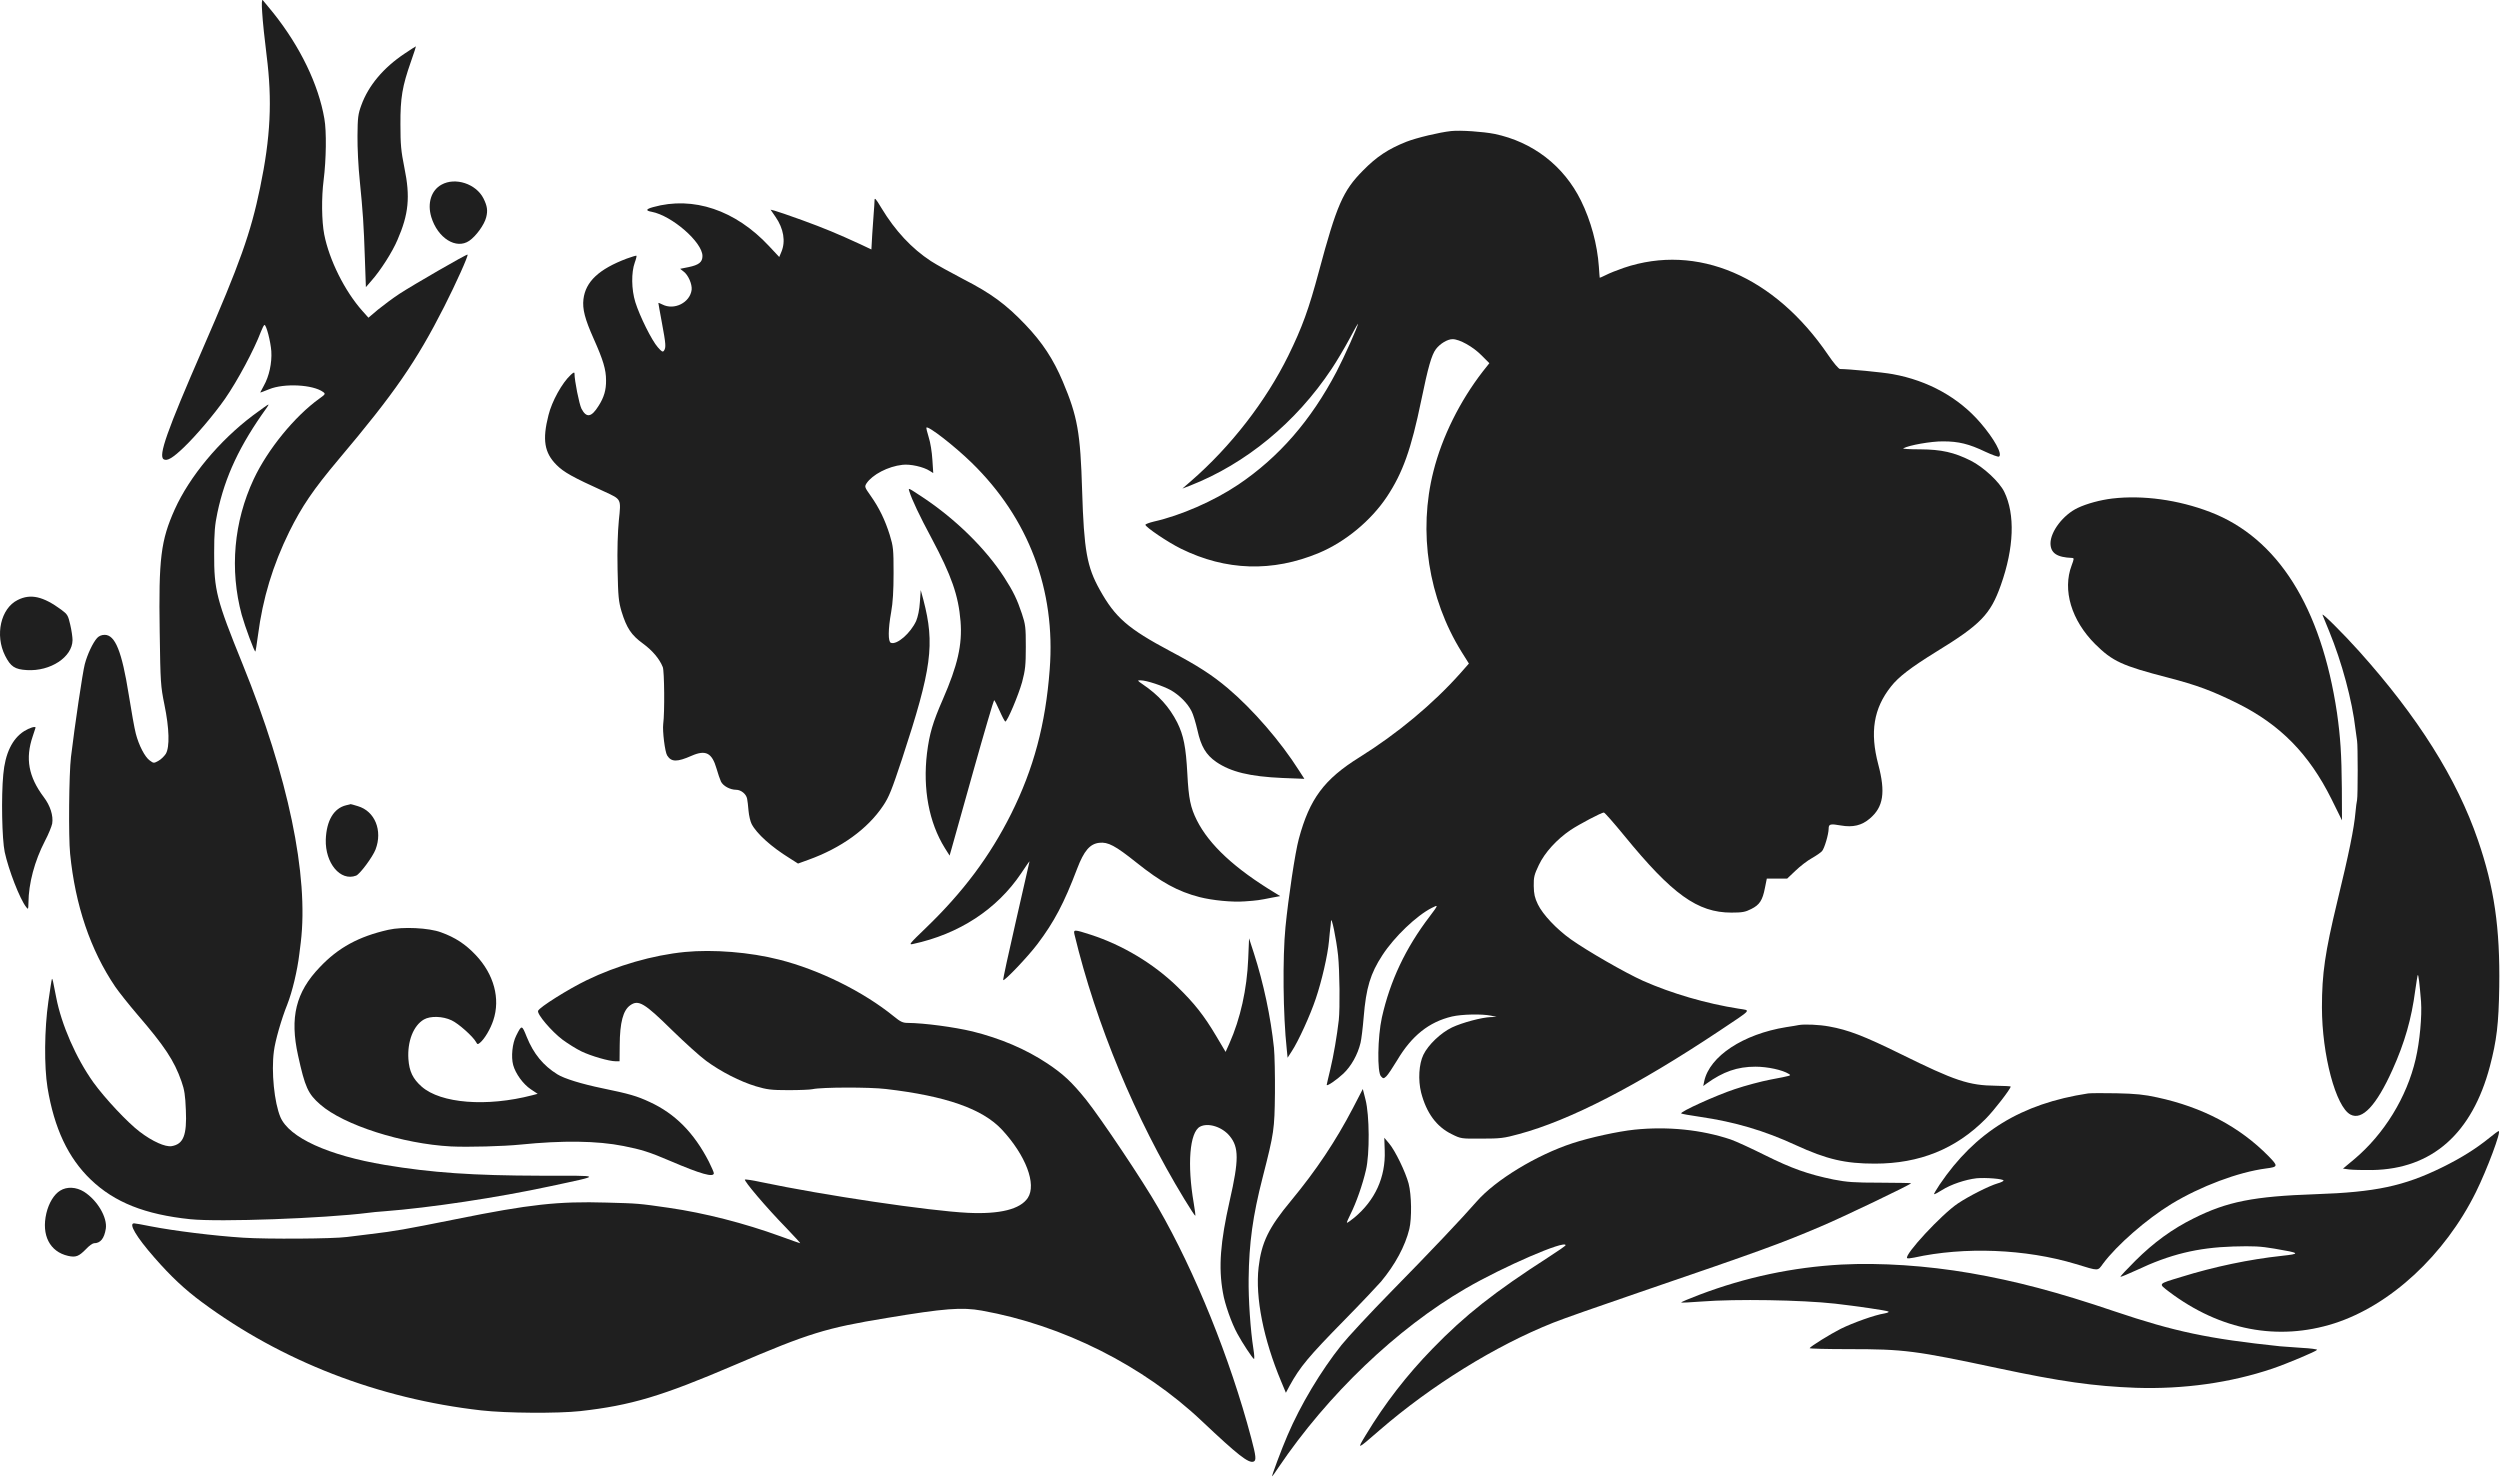 <?xml version="1.0" encoding="UTF-8"?> <svg xmlns="http://www.w3.org/2000/svg" viewBox="0 0 1312 775" fill="none"><path d="M137.613 6.788C137.837 10.891 138.882 20.962 139.927 29.168C142.912 52.742 142.017 71.988 136.494 98.546C131.643 122.045 125.972 138.158 106.346 183.142C87.54 226.335 82.988 239.241 85.899 241.032C87.615 242.151 90.675 240.36 96.421 234.84C102.764 228.797 112.316 217.533 118.062 209.327C124.629 199.852 133.36 183.59 136.942 174.041C137.688 172.101 138.509 170.534 138.807 170.534C139.778 170.534 142.017 179.188 142.389 184.336C142.763 190.453 141.27 197.465 138.434 202.464C137.39 204.329 136.569 205.895 136.569 205.969C136.569 206.119 138.658 205.298 141.27 204.254C149.106 201.046 164.254 201.792 169.628 205.746C170.896 206.716 170.747 206.939 167.613 209.177C154.628 218.503 140.449 235.884 133.136 251.476C122.689 273.856 120.45 298.921 126.867 322.719C128.584 328.836 133.584 342.413 134.031 341.891C134.181 341.742 134.778 337.937 135.375 333.461C137.912 313.916 143.136 296.758 151.792 279.077C158.434 265.724 164.329 256.996 177.687 241.106C207.089 206.268 218.507 189.707 233.133 160.911C239.327 148.677 245.894 134.13 245.372 133.608C244.998 133.234 217.089 149.348 209.626 154.197C206.119 156.51 201.045 160.315 198.283 162.552L193.358 166.73L190.224 163.224C180.896 152.78 172.762 136.368 170.15 123.015C168.806 116.077 168.657 103.693 169.851 94.443C171.194 83.85 171.419 68.855 170.225 62.29C167.165 44.386 157.538 24.468 143.434 6.788C140.748 3.505 138.285 0.447 137.912 0.074C137.39 -0.448 137.24 1.79 137.613 6.788Z" fill="#1F1F1F"></path><path d="M212.238 28.198C201.194 35.584 193.358 44.909 189.627 55.204C187.911 59.903 187.687 61.694 187.612 71.317C187.538 77.285 188.06 87.804 188.806 94.816C190.448 111.303 190.896 117.793 191.493 135.771L192.015 150.692L194.925 147.335C199.701 141.963 205.895 132.265 208.582 125.924C214.477 112.422 215.372 103.32 212.238 88.102C210.447 79.15 210.149 75.868 210.149 65.349C210.074 51.324 211.119 45.282 215.671 32.301C217.238 27.9 218.357 24.319 218.283 24.319C218.134 24.319 215.447 26.035 212.238 28.198Z" fill="#1F1F1F"></path><path d="M761.55 68.78C755.355 69.451 743.49 72.286 738.119 74.375C728.565 78.18 722.445 82.208 715.282 89.519C704.76 100.112 701.48 107.721 692.15 142.485C686.85 162.254 683.42 171.728 676.107 186.648C664.317 210.594 645.883 234.392 624.987 252.52L620.51 256.399L624.613 254.832C653.869 243.344 680.136 221.71 698.79 193.66C701.405 189.781 705.583 182.694 708.119 177.994C710.58 173.295 712.671 169.639 712.671 169.938C712.671 171.206 705.433 187.394 701.405 195.078C687.972 220.666 671.18 239.987 649.761 254.385C637.002 262.964 619.541 270.573 605.585 273.706C603.124 274.303 601.107 275.049 601.107 275.422C601.182 276.616 612.898 284.598 619.766 287.955C643.347 299.593 667.821 300.338 692.15 290.193C706.032 284.374 719.46 273.259 727.821 260.726C736.177 248.119 740.58 235.81 745.881 210.072C749.46 192.691 751.252 186.35 753.568 183.216C755.73 180.382 759.608 177.994 762.298 177.994C765.953 177.994 773.041 181.948 777.518 186.499L781.626 190.602L778.192 194.929C766.177 210.446 756.848 229.17 752.296 247.223C744.164 279.152 749.61 313.99 767 342.04L770.879 348.232L766.477 353.23C752.146 369.343 733.342 385.009 713.49 397.393C694.911 408.956 687.299 419.176 681.628 440.213C679.686 447.3 676.107 471.321 674.615 486.541C673.047 502.654 673.342 532.716 675.284 550.622L675.733 555.099L677.895 551.74C681.403 546.444 687.673 532.641 690.508 524.14C693.643 514.89 696.778 501.312 697.447 493.924C697.671 491.014 698.046 488.033 698.12 487.21C698.27 486.391 698.42 484.674 698.495 483.481C698.715 480.201 701.255 492.506 702.224 501.387C703.047 509.593 703.267 528.912 702.598 535.327C701.625 543.683 699.912 553.827 698.12 561.289C697.077 565.542 696.254 569.197 696.254 569.346C696.254 570.315 701.48 566.736 704.984 563.451C709.162 559.498 712.522 553.457 714.014 547.262C714.463 545.4 715.207 539.355 715.656 533.834C716.924 518.394 719.165 510.936 725.505 501.237C731.775 491.613 743.415 480.496 751.402 476.467C754.986 474.605 754.911 474.83 750.358 480.87C737.595 497.583 729.538 514.74 725.21 533.984C722.969 544.132 722.67 562.857 724.761 564.869C725.954 566.137 726.104 566.137 727.522 564.869C728.345 564.125 730.881 560.321 733.267 556.367C740.879 543.533 749.984 536.3 761.999 533.464C767.146 532.271 777.593 532.047 782.445 533.015L785.43 533.689L782.445 533.759C777.668 533.909 767.37 536.67 761.999 539.206C756.104 542.041 749.535 548.31 746.999 553.532C744.613 558.454 744.164 566.81 745.806 573.375C748.566 584.043 753.863 591.276 761.774 595.159C766.701 597.62 766.776 597.62 777.593 597.546C787.372 597.546 789.313 597.321 797.146 595.159C823.786 587.996 859.087 569.795 902.22 541.072C919.981 529.211 918.933 530.405 912.518 529.361C895.352 526.676 877.292 521.379 862.292 514.74C852.818 510.487 832.891 498.996 824.385 492.955C816.848 487.584 809.685 479.976 807.074 474.605C805.432 471.171 804.982 469.234 804.908 464.981C804.833 460.279 805.207 458.936 807.593 453.939C810.653 447.449 816.997 440.511 824.235 435.588C828.863 432.529 840.428 426.412 841.696 426.412C842.146 426.412 846.922 431.858 852.369 438.497C877.592 469.383 890.874 478.933 908.635 478.933C914.306 478.933 915.948 478.633 919.008 477.066C923.41 474.904 924.978 472.514 926.246 465.949L927.219 461.102H932.515H937.891L942.293 456.924C944.68 454.612 948.558 451.627 950.874 450.359C953.111 449.091 955.501 447.449 956.171 446.705C957.439 445.362 959.68 437.751 959.68 434.842C959.68 432.455 960.573 432.231 966.024 433.201C972.439 434.32 977.066 433.201 981.319 429.545C988.411 423.503 989.605 415.894 985.721 401.198C981.244 384.263 983.26 371.805 992.365 360.317C996.394 355.169 1002.888 350.246 1016.021 342.115C1039.527 327.716 1044.603 322.42 1050.049 307.052C1056.992 287.507 1057.586 269.902 1051.841 258.115C1049.305 252.893 1040.944 245.134 1034.305 241.777C1025.5 237.376 1018.931 235.884 1007.664 235.81C1002.289 235.81 998.26 235.585 998.859 235.287C1001.769 233.646 1013.56 231.557 1019.754 231.632C1027.886 231.632 1033.332 232.975 1041.917 237.078C1045.422 238.719 1048.706 239.912 1049.08 239.614C1051.022 238.42 1046.615 230.364 1039.377 221.934C1027.961 208.655 1011.843 199.703 993.259 196.346C988.037 195.376 970.127 193.66 965.65 193.66C964.976 193.66 962.29 190.527 959.455 186.35C931.247 144.872 890.65 127.565 852.219 140.545C848.714 141.739 844.457 143.455 842.744 144.35C840.952 145.245 839.535 145.842 839.535 145.767C839.46 145.618 839.31 143.007 839.086 139.949C838.267 128.311 834.907 115.853 829.682 105.259C820.652 86.983 804.384 74.45 784.312 70.272C778.267 69.079 766.477 68.258 761.55 68.78Z" fill="#1F1F1F"></path><path d="M231.715 96.905C226.268 99.889 224.178 106.677 226.342 113.914C229.7 124.954 239.402 131.072 246.267 126.372C249.849 123.91 254.178 117.942 255.147 114.063C256.043 110.557 255.744 108.17 253.73 104.141C249.849 96.458 238.954 92.876 231.715 96.905Z" fill="#1F1F1F"></path><path d="M458.949 105.335C458.949 106.528 458.725 109.139 458.575 111.228C458.425 113.242 458.051 118.539 457.752 122.94L457.307 130.922L451.636 128.237C439.471 122.642 432.68 119.807 420.814 115.48C414.098 113.018 407.606 110.855 406.486 110.557L404.397 110.034L407.009 113.839C411.262 119.956 412.382 126.744 410.068 132.191L408.949 134.876L403.576 129.132C385.964 110.258 363.801 102.798 342.757 108.691C338.951 109.736 338.653 110.557 342.011 111.153C352.607 113.167 368.652 127.118 368.652 134.354C368.652 137.561 366.786 139.054 361.413 140.173L356.936 141.068L358.727 142.485C361.189 144.276 363.279 149.125 362.98 152.034C362.159 158.822 353.801 163 347.607 159.792C346.413 159.196 345.518 158.822 345.518 159.047C345.518 159.196 346.339 163.97 347.384 169.491C349.473 180.68 349.548 182.322 348.503 183.963C347.831 184.933 347.309 184.634 345.219 182.247C342.085 178.741 335.742 165.984 333.429 158.599C331.339 151.885 331.265 142.933 333.13 137.786C333.802 135.995 334.175 134.354 334.026 134.205C333.877 134.056 331.638 134.727 328.951 135.696C314.325 141.217 307.31 147.782 306.191 157.032C305.594 162.179 306.937 167.402 311.564 177.771C316.564 188.961 318.056 193.959 318.056 199.554C318.131 204.627 317.011 208.506 314.101 213.057C310.37 219.025 307.758 219.473 305.146 214.474C303.952 212.013 301.489 199.778 301.489 195.974C301.489 195.227 300.892 195.451 299.549 196.719C294.997 200.897 289.624 210.595 287.833 217.906C284.549 230.812 285.669 237.6 292.087 244.016C295.893 247.821 300.37 250.357 317.31 258.04C326.19 262.144 325.966 261.696 324.772 273.11C324.175 279.451 323.877 288.403 324.101 298.847C324.399 313.17 324.623 315.557 326.19 320.928C328.877 329.656 331.339 333.312 337.384 337.713C342.384 341.369 346.115 345.77 347.831 350.097C348.652 352.111 348.876 373.969 348.055 379.937C347.607 383.592 348.951 394.708 350.145 396.498C352.309 399.93 355.294 400.004 362.905 396.647C370.368 393.365 373.651 395.081 376.039 403.361C376.786 405.972 377.83 409.031 378.353 410.15C379.472 412.462 383.129 414.477 386.338 414.477C388.875 414.477 391.636 416.715 392.084 419.177C392.308 420.072 392.606 422.906 392.83 425.517C393.054 428.054 393.8 431.187 394.472 432.455C397.084 437.528 404.919 444.539 414.471 450.434L418.8 453.195L424.173 451.253C441.409 445.063 455.29 435.066 463.427 422.906C466.561 418.281 467.979 414.626 473.425 398.214C489.019 350.768 490.662 338.161 484.617 314.886L483.199 309.664L482.754 316.005C482.53 319.958 481.707 323.688 480.813 325.852C477.903 332.268 470.665 338.608 467.53 337.34C466.037 336.818 466.037 330.328 467.68 321.227C468.573 316.303 468.948 309.962 468.948 300.712C468.948 288.253 468.798 286.836 466.931 280.719C464.47 272.886 461.41 266.545 456.933 260.204C453.723 255.653 453.648 255.43 454.766 253.639C457.826 249.088 466.037 244.762 473.575 243.941C477.603 243.419 484.692 244.986 487.976 247.149L489.768 248.268L489.319 241.33C489.094 237.376 488.275 232.154 487.382 229.469C486.558 226.858 486.034 224.545 486.184 224.396C487.157 223.352 500.959 234.094 509.915 242.822C539.84 271.991 554.095 309.664 550.886 351.291C548.72 380.161 542.455 403.436 530.66 427.084C519.543 449.316 505.362 468.265 485.889 486.99C477.304 495.267 476.709 495.94 479.096 495.416C503.35 490.195 523.197 477.216 535.886 458.341C538.272 454.687 540.289 451.852 540.289 452.076C540.289 452.301 537.079 466.324 533.2 483.181C529.317 500.119 526.257 514.141 526.482 514.366C527.155 514.964 539.47 502.056 544.467 495.416C553.197 483.855 558.423 474.006 565.287 455.88C568.871 446.481 572.006 442.826 576.928 442.302C581.48 441.779 585.288 443.795 596.405 452.671C609.393 463.039 618.049 467.816 629.54 470.801C636.254 472.514 646.702 473.562 653.345 473.038C659.764 472.589 660.808 472.439 667.447 471.096L671.854 470.277L669.314 468.71C648.049 455.88 634.616 443.421 628.122 430.516C624.763 423.802 623.794 419.102 623.121 406.121C622.377 391.947 621.109 385.83 617.824 379.191C613.646 370.985 608.046 364.793 599.69 359.123C596.779 357.109 596.705 357.035 598.571 357.035C601.631 357.035 610.362 359.944 614.54 362.257C619.017 364.868 623.196 369.045 625.287 373.148C626.181 374.79 627.523 379.34 628.422 383.219C630.284 391.724 632.899 396.125 638.27 399.855C645.883 405.077 655.881 407.539 673.047 408.285L684.538 408.732L681.703 404.331C672.074 389.113 657.448 372.253 644.39 361.212C636.179 354.274 628.571 349.351 614.166 341.742C591.928 329.88 585.288 324.136 577.152 309.514C570.438 297.504 568.871 288.925 567.898 257.444C567.004 227.156 565.512 218.577 557.75 200.226C552.753 188.439 547.078 179.785 538.123 170.386C527.899 159.643 519.992 153.899 505.736 146.588C499.322 143.231 491.56 138.979 488.575 137.039C478.427 130.4 469.766 121.075 462.603 109.214C459.469 103.992 458.949 103.469 458.949 105.335Z" fill="#1F1F1F"></path><path d="M132.689 218.055C115.003 231.409 99.555 249.984 91.719 267.291C84.407 283.628 83.212 293.028 83.81 331.671C84.182 358.452 84.332 360.093 86.272 369.717C88.884 382.324 89.108 392.097 87.018 395.603C86.197 396.871 84.481 398.587 83.063 399.333C80.75 400.601 80.6 400.601 78.586 399.109C76.048 397.319 72.839 391.127 71.272 385.01C70.601 382.548 68.959 373.298 67.541 364.42C63.959 341.891 60.452 333.163 54.93 333.163C53.362 333.163 51.945 333.76 50.974 334.804C48.736 337.266 45.825 343.458 44.482 348.605C43.363 352.857 39.258 380.609 37.243 397.319C36.199 405.972 35.9 439.244 36.796 448.048C39.482 475.054 47.467 498.626 60.452 517.8C62.392 520.631 67.616 527.199 72.019 532.346C86.346 548.98 91.421 556.592 95.227 567.48C96.794 571.882 97.242 574.867 97.54 582.55C98.137 595.754 96.272 600.456 90.078 601.499C86.72 602.023 80.003 599.038 73.362 593.966C66.944 589.114 55.079 576.435 49.034 568.078C39.93 555.319 32.244 537.792 29.483 523.391C27.766 514.291 27.542 513.472 27.244 513.771C27.095 513.991 26.274 519.288 25.378 525.632C23.289 540.104 23.139 559.647 24.93 570.764C28.438 592.099 35.751 607.689 47.691 619.106C60.153 631.041 76.198 637.381 99.854 639.842C115.152 641.41 170.225 639.397 193.284 636.487C194.702 636.263 198.582 635.889 201.866 635.664C225.298 633.877 261.192 628.505 288.803 622.535C316.564 616.57 316.937 617.014 283.804 617.014C248.357 616.939 226.567 615.451 202.015 611.348C172.165 606.347 151.792 597.022 147.166 586.279C143.957 578.671 142.315 562.483 143.733 551.74C144.405 546.219 147.688 534.807 150.747 527.199C153.36 520.556 156.046 509.443 157.091 500.638C157.389 498.551 157.688 495.866 157.837 494.672C162.091 459.46 151.27 407.614 127.316 348.531C113.584 314.662 112.316 309.739 112.39 290.268C112.39 279.376 112.764 275.348 114.107 269.007C118.137 249.984 125.823 233.647 140.002 213.952C140.673 213.057 141.047 212.311 140.823 212.311C140.524 212.311 136.942 214.922 132.689 218.055Z" fill="#1F1F1F"></path><path d="M477.229 257.892C478.497 262.069 482.68 270.946 488.874 282.435C499.392 302.204 502.976 312.424 504.094 326.076C505.067 338.31 502.602 349.127 494.769 367.106C489.543 379.042 487.751 385.084 486.483 395.305C484.247 414.104 487.527 431.635 495.813 444.988L498.349 449.017L499.392 445.362C499.991 443.346 505.142 424.996 510.813 404.63C516.558 384.189 521.485 367.479 521.705 367.479C522.004 367.479 523.272 370.015 524.615 373.074C525.962 376.132 527.305 378.669 527.6 378.669C528.648 378.669 534.468 364.868 536.41 357.93C538.048 351.664 538.347 349.202 538.347 339.504C538.347 329.209 538.197 327.792 536.26 321.973C533.795 314.588 531.783 310.41 527.081 303.099C517.377 288.03 501.708 272.588 484.322 261.025C476.26 255.728 476.635 255.877 477.229 257.892Z" fill="#1F1F1F"></path><path d="M1108.556 261.621C1102.287 262.367 1095.124 264.307 1090.422 266.545C1082.809 270.126 1076.095 278.929 1076.095 285.195C1076.17 290.268 1079.45 292.506 1087.437 292.804C1088.555 292.879 1088.48 293.252 1087.212 296.683C1082.286 309.664 1087.062 325.553 1099.526 338.012C1108.631 347.038 1113.553 349.351 1137.508 355.543C1153.032 359.571 1160.944 362.555 1174.227 369.12C1196.689 380.31 1211.76 395.678 1223.55 419.326L1229.075 430.516L1229.001 413.731C1228.851 395.827 1228.252 386.8 1226.465 374.193C1218.179 318.541 1195.342 282.286 1159.896 268.708C1143.183 262.293 1124.6 259.756 1108.556 261.621Z" fill="#1F1F1F"></path><path d="M9.259 314.886C0.379 319.287 -2.755 333.312 2.692 344.129C5.603 349.873 7.767 351.291 14.11 351.664C26.497 352.41 37.99 344.801 38.064 335.923C38.064 334.357 37.542 330.701 36.87 327.866C35.751 323.017 35.452 322.42 32.244 320.033C22.617 312.946 16.05 311.454 9.259 314.886Z" fill="#1F1F1F"></path><path d="M1218.852 322.719C1219.077 323.316 1220.64 327.195 1222.357 331.298C1229.001 347.486 1234.447 367.628 1236.164 382.772C1236.463 385.234 1236.837 387.919 1236.987 388.74C1237.432 390.903 1237.432 417.759 1236.987 419.848C1236.763 420.743 1236.388 423.652 1236.164 426.189C1235.42 434.768 1232.73 447.898 1226.539 473.412C1220.195 499.819 1218.553 510.936 1218.553 528.613C1218.553 553.607 1225.866 580.983 1233.553 584.936C1239.673 588.146 1247.135 580.164 1255.566 561.439C1261.986 547.192 1265.565 534.658 1267.506 519.812C1268.105 515.559 1268.7 511.905 1268.849 511.68C1269.224 511.306 1269.818 516.457 1270.566 525.632C1271.09 533.315 1269.893 546.668 1267.731 555.843C1263.104 575.836 1251.164 595.234 1235.42 608.438L1229.595 613.285L1232.879 613.734C1234.671 613.959 1240.192 614.104 1245.119 614.034C1276.387 613.435 1297.357 594.86 1306.686 559.647C1310.265 545.995 1311.313 537.418 1311.608 517.8C1312.057 487.065 1308.997 465.725 1300.417 440.885C1289.37 408.658 1268.924 376.207 1238.03 341.742C1229.595 332.342 1218.254 321.078 1218.852 322.719Z" fill="#1F1F1F"></path><path d="M12.617 383.742C6.423 387.695 2.692 395.454 1.722 406.42C0.602 418.207 1.05 440.361 2.468 447.15C4.483 456.475 10.378 471.77 13.736 476.023C14.781 477.44 14.856 477.291 14.93 473.782C15.005 463.638 18.139 451.852 23.587 441.334C25.452 437.826 27.094 433.723 27.393 432.231C28.064 428.054 26.348 422.757 22.99 418.356C14.93 407.613 13.214 398.064 17.169 386.427C17.99 384.04 18.662 382.025 18.662 381.877C18.662 380.981 15.453 381.951 12.617 383.742Z" fill="#1F1F1F"></path><path d="M181.642 422.608C175.15 424.175 171.344 430.665 170.971 440.585C170.597 452.97 178.657 462.669 186.866 459.535C188.881 458.791 195.597 449.686 197.089 445.807C200.895 435.812 196.716 425.667 187.761 423.056C185.747 422.459 184.03 421.937 184.03 422.011C183.956 422.086 182.911 422.31 181.642 422.608Z" fill="#1F1F1F"></path><path d="M203.806 487.958C188.284 491.463 177.538 497.283 167.762 507.652C155.225 520.706 152.016 533.984 156.419 553.906C160.075 570.614 161.643 574.044 168.061 579.64C180.374 590.457 211.268 600.306 236.641 601.649C245.67 602.094 264.401 601.574 273.132 600.68C295.37 598.439 313.355 598.664 327.235 601.424C336.638 603.291 340.742 604.559 351.712 609.257C367.905 616.195 374.622 618.062 374.622 615.671C374.622 615.227 373.428 612.466 372.01 609.631C364.174 594.411 354.249 584.417 340.892 578.297C334.175 575.167 330.22 574.044 316.191 571.138C305.295 568.897 296.117 566.062 292.535 563.825C285.072 559.203 279.998 553.008 276.416 544.132C273.878 537.792 273.804 537.717 270.893 543.533C268.879 547.487 268.132 554.65 269.326 558.978C270.595 563.526 274.55 568.972 278.58 571.658L282.162 574.044L279.326 574.792C255.521 580.983 231.342 579.12 221.268 570.24C216.641 566.137 214.776 562.258 214.328 555.768C213.731 546.518 216.94 538.237 222.462 535.032C225.82 533.09 232.312 533.24 237.014 535.477C240.596 537.119 248.282 543.982 249.849 546.893C250.521 548.161 250.745 548.161 251.864 547.267C254.252 545.325 257.386 540.029 258.879 535.477C262.684 524.14 259.252 511.306 249.625 501.162C244.327 495.566 238.954 491.987 231.491 489.301C225.148 486.915 211.343 486.241 203.806 487.958Z" fill="#1F1F1F"></path><path d="M563.869 490.345C575.211 537.418 595.736 586.878 621.479 629.174C624.538 634.246 627.154 638.2 627.299 638.055C627.449 637.905 627.079 634.995 626.48 631.486C622.971 611.123 624.314 594.186 629.764 591.281C634.017 589.04 641.405 591.355 645.359 596.203C650.21 602.094 650.21 608.808 645.359 630.073C640.437 651.928 639.389 664.907 641.779 678.335C642.748 684.305 646.332 694.449 649.392 699.97C652.002 704.821 657.149 712.579 658.047 713.173C658.417 713.398 658.272 710.862 657.748 707.657C656.255 698.107 655.137 681.993 655.287 671.101C655.507 652.227 657.448 638.13 662.674 617.763C668.645 594.411 668.865 592.843 669.089 573.749C669.164 564.274 668.939 553.532 668.57 549.878C666.853 533.614 663.119 516.008 658.047 500.268L655.507 492.436L655.062 503.249C654.389 519.213 650.959 534.583 645.209 547.562L643.197 552.039L638.42 543.982C631.851 532.866 626.63 526.301 617.6 517.575C605.136 505.565 589.167 496.015 572.525 490.569C563.72 487.734 563.271 487.734 563.869 490.345Z" fill="#1F1F1F"></path><path d="M359.473 499.595C342.682 501.237 323.802 506.683 307.833 514.44C298.281 519.068 283.057 528.613 282.386 530.479C281.714 532.197 289.475 541.297 295.221 545.625C298.056 547.712 302.46 550.472 305.071 551.74C310.146 554.201 319.698 556.962 323.131 556.962H325.145L325.22 548.535C325.295 536.595 327.011 530.18 330.742 527.569C335.071 524.509 338.13 526.301 352.607 540.553C359.174 546.968 367.234 554.276 370.592 556.737C378.427 562.483 388.352 567.554 396.71 570.09C402.531 571.807 404.621 572.107 413.8 572.107C419.546 572.107 425.292 571.882 426.486 571.583C431.187 570.539 456.334 570.465 464.919 571.508C496.337 575.167 515.59 581.881 525.813 592.843C538.347 606.347 544.093 621.492 539.395 628.655C535.437 634.621 524.765 637.306 507.902 636.487C487.826 635.514 432.754 627.387 399.099 620.299C395.069 619.405 391.412 618.881 390.965 619.031C389.994 619.33 402.233 633.802 412.606 644.395C416.859 648.868 420.217 652.451 419.919 652.451C419.695 652.451 415.068 650.809 409.546 648.797C390.666 641.933 369.697 636.562 351.115 633.877C335.071 631.561 334.996 631.561 318.28 631.116C292.908 630.368 277.982 632.01 239.551 639.767C212.014 645.288 207.238 646.112 194.776 647.6C189.254 648.273 183.508 648.942 182.09 649.167C174.926 650.14 140.3 650.36 127.614 649.541C112.465 648.573 91.346 645.962 79.108 643.571C74.78 642.677 70.824 642.008 70.376 642.008C67.317 642.008 71.496 649.092 80.973 659.91C89.63 669.833 96.868 676.622 105.823 683.261C147.762 714.366 198.582 734.064 252.61 740.179C265.894 741.672 292.833 741.822 304.474 740.554C331.115 737.569 347.16 732.796 385.815 716.233C424.471 699.67 433.426 696.914 465.289 691.688C495.738 686.616 504.768 685.947 515.29 687.809C557.75 695.422 600.064 716.682 630.808 745.85C649.612 763.606 655.287 768.079 657.898 767.036C659.39 766.441 659.166 764.2 656.63 754.651C645.583 712.953 627.228 667.522 607.826 633.802C599.914 619.924 577.601 586.653 569.839 576.954C562.527 567.929 558.124 563.751 549.618 558.08C538.272 550.547 525.064 544.951 510.364 541.297C500.664 538.985 485.066 536.894 476.335 536.819C473.799 536.819 472.531 536.225 469.172 533.464C453.129 520.411 429.919 508.92 408.949 503.623C393.502 499.669 374.248 498.177 359.473 499.595Z" fill="#1F1F1F"></path><path d="M944.01 537.942C943.412 538.087 940.352 538.611 937.292 539.06C914.829 542.715 897.219 554.276 894.383 567.405L893.859 569.945L895.576 568.677C904.307 562.408 911.77 559.797 921.249 559.797C927.668 559.797 935.5 561.514 938.784 563.601C940.127 564.499 940.427 564.424 929.085 566.586C924.383 567.48 915.948 569.721 910.427 571.583C900.503 574.867 881.475 583.519 882.294 584.342C882.518 584.566 887.07 585.385 892.292 586.129C910.502 588.815 925.801 593.293 942.443 600.975C958.711 608.438 968.335 610.674 983.934 610.674C1007.365 610.674 1026.393 602.992 1042.067 587.177C1046.47 582.775 1055.2 571.433 1055.2 570.24C1055.2 570.02 1051.691 569.87 1047.438 569.795C1033.187 569.646 1026.094 567.259 997.367 553.083C978.114 543.608 969.903 540.478 959.904 538.686C954.678 537.717 946.921 537.418 944.01 537.942Z" fill="#1F1F1F"></path><path d="M709.986 581.581C700.956 598.888 690.733 614.179 677.6 630.068C665.734 644.32 662.001 652.077 660.508 665.131C658.716 681.02 663.044 702.73 672.374 725.034L674.835 730.929L676.776 727.275C682.297 717.277 686.555 712.13 705.583 692.736C714.239 683.931 722.82 674.83 724.761 672.594C732.149 663.714 737.445 653.944 739.611 644.989C740.954 639.393 740.805 627.088 739.237 621.118C737.595 615.002 732.149 603.736 728.939 600.007L726.478 597.096L726.703 603.885C727.222 617.763 721.626 629.993 710.73 639.023C708.718 640.661 707.001 641.859 706.851 641.709C706.701 641.559 707.595 639.468 708.793 637.082C711.703 631.336 715.132 621.567 716.85 614.029C718.866 605.677 718.716 585.161 716.625 577.104L715.207 571.508L709.986 581.581Z" fill="#1F1F1F"></path><path d="M1095.868 573.824C1060.721 579.195 1036.691 593.962 1017.887 621.716C1016.17 624.327 1014.828 626.564 1014.977 626.713C1015.202 626.863 1017.064 625.894 1019.155 624.552C1023.858 621.567 1031.47 619.031 1037.29 618.357C1042.067 617.912 1051.467 618.656 1051.467 619.55C1051.467 619.85 1050.049 620.598 1048.332 621.043C1043.78 622.386 1033.187 627.757 1027.512 631.561C1018.931 637.306 999.154 658.642 1000.871 660.284C1001.096 660.508 1002.738 660.359 1004.53 659.984C1030.871 654.164 1063.107 655.436 1089.303 663.344C1101.838 667.148 1100.72 667.148 1103.705 663.119C1110.943 653.42 1126.466 639.842 1139.525 631.86C1154.899 622.535 1174.526 615.152 1189.227 613.21C1195.567 612.391 1195.641 612.017 1190.644 606.87C1175.42 591.351 1155.942 581.058 1132.062 575.911C1125.348 574.418 1120.721 573.969 1110.793 573.749C1103.854 573.599 1097.14 573.674 1095.868 573.824Z" fill="#1F1F1F"></path><path d="M857.815 592.843C849.159 593.742 834.458 596.947 825.354 599.932C806.4 606.122 784.836 619.255 774.983 630.517C767.445 639.173 750.583 656.999 729.763 678.19C718.866 689.302 707.3 701.762 704.016 705.865C693.194 719.443 682.522 737.269 675.733 753.158C672.598 760.396 667.227 774.793 667.597 774.793C667.746 774.793 669.239 772.706 670.956 770.096C696.778 731.898 733.043 697.209 769.237 676.173C789.014 664.686 821.625 650.585 821.625 653.495C821.625 653.794 817.667 656.555 812.894 659.61C784.162 678.115 768.938 690.125 751.776 707.802C738.269 721.679 726.778 736.525 716.775 753.088C712.002 760.995 712.002 760.995 723.942 750.622C751.177 727.051 784.761 706.239 815.131 694.154C819.309 692.437 839.684 685.273 860.43 678.19C924.308 656.33 934.307 652.676 955.202 643.796C966.618 639.023 1002.962 621.567 1002.962 620.968C1002.962 620.818 995.65 620.743 986.694 620.673C973.037 620.673 969.233 620.373 962.29 619.031C948.858 616.27 940.277 613.21 926.32 606.272C919.008 602.617 910.876 598.888 908.265 597.995C892.891 592.843 875.205 591.056 857.815 592.843Z" fill="#1F1F1F"></path><path d="M1306.686 596.947C1299.518 602.767 1291.686 607.689 1281.683 612.612C1261.611 622.46 1246.686 625.67 1215.269 626.713C1182.658 627.832 1168.776 630.592 1151.091 639.468C1139.974 644.989 1130.345 652.002 1120.646 661.627C1116.169 666.1 1112.66 669.833 1112.809 670.058C1113.034 670.203 1116.763 668.64 1121.166 666.624C1138.781 658.267 1153.257 654.763 1171.986 654.164C1182.658 653.869 1186.092 654.019 1193.629 655.287C1207.282 657.598 1207.656 657.972 1197.284 659.091C1180.642 660.878 1161.987 664.757 1144.751 670.128C1132.212 673.937 1132.586 673.487 1138.407 677.965C1165.122 698.107 1195.417 703.923 1224.972 694.523C1254.523 685.049 1283.03 658.642 1299.373 625.595C1305.268 613.659 1312.806 593.442 1311.313 593.592C1311.014 593.592 1308.923 595.084 1306.686 596.947Z" fill="#1F1F1F"></path><path d="M31.572 624.847C28.363 626.788 25.602 631.341 24.333 636.712C21.647 648.198 26.124 656.925 35.751 659.091C39.781 659.984 41.348 659.39 45.153 655.507C46.721 653.794 48.661 652.451 49.333 652.451C52.69 652.451 54.706 649.99 55.526 644.839C56.422 638.948 51.124 629.923 44.109 625.445C40.004 622.909 35.154 622.61 31.572 624.847Z" fill="#1F1F1F"></path><path d="M966.394 663.639C940.801 665.056 916.172 670.278 891.922 679.458C886.472 681.544 882.144 683.336 882.294 683.561C882.443 683.706 887.295 683.486 892.966 683.037C911.25 681.619 945.353 682.218 963.039 684.155C974.156 685.423 990.054 687.735 990.947 688.258C991.546 688.558 990.798 688.928 988.931 689.302C984.009 690.05 972.513 694.154 966.024 697.359C960.424 700.194 950.35 706.459 949.681 707.507C949.531 707.802 958.861 708.027 970.352 708.027C999.304 708.027 1005.049 708.775 1048.482 718.025C1081.392 725.034 1098.928 727.5 1120.871 728.318C1145.869 729.137 1170.493 725.708 1192.582 718.25C1200.269 715.639 1215.493 709.22 1216.017 708.401C1216.162 708.101 1212.583 707.582 1207.956 707.357C1203.403 707.058 1198.257 706.684 1196.614 706.534C1158.927 702.58 1141.317 698.851 1109.675 688.184C1079.75 678.04 1057.961 672.294 1033.931 668.116C1010.874 664.163 986.994 662.595 966.394 663.639Z" fill="#1F1F1F"></path></svg> 